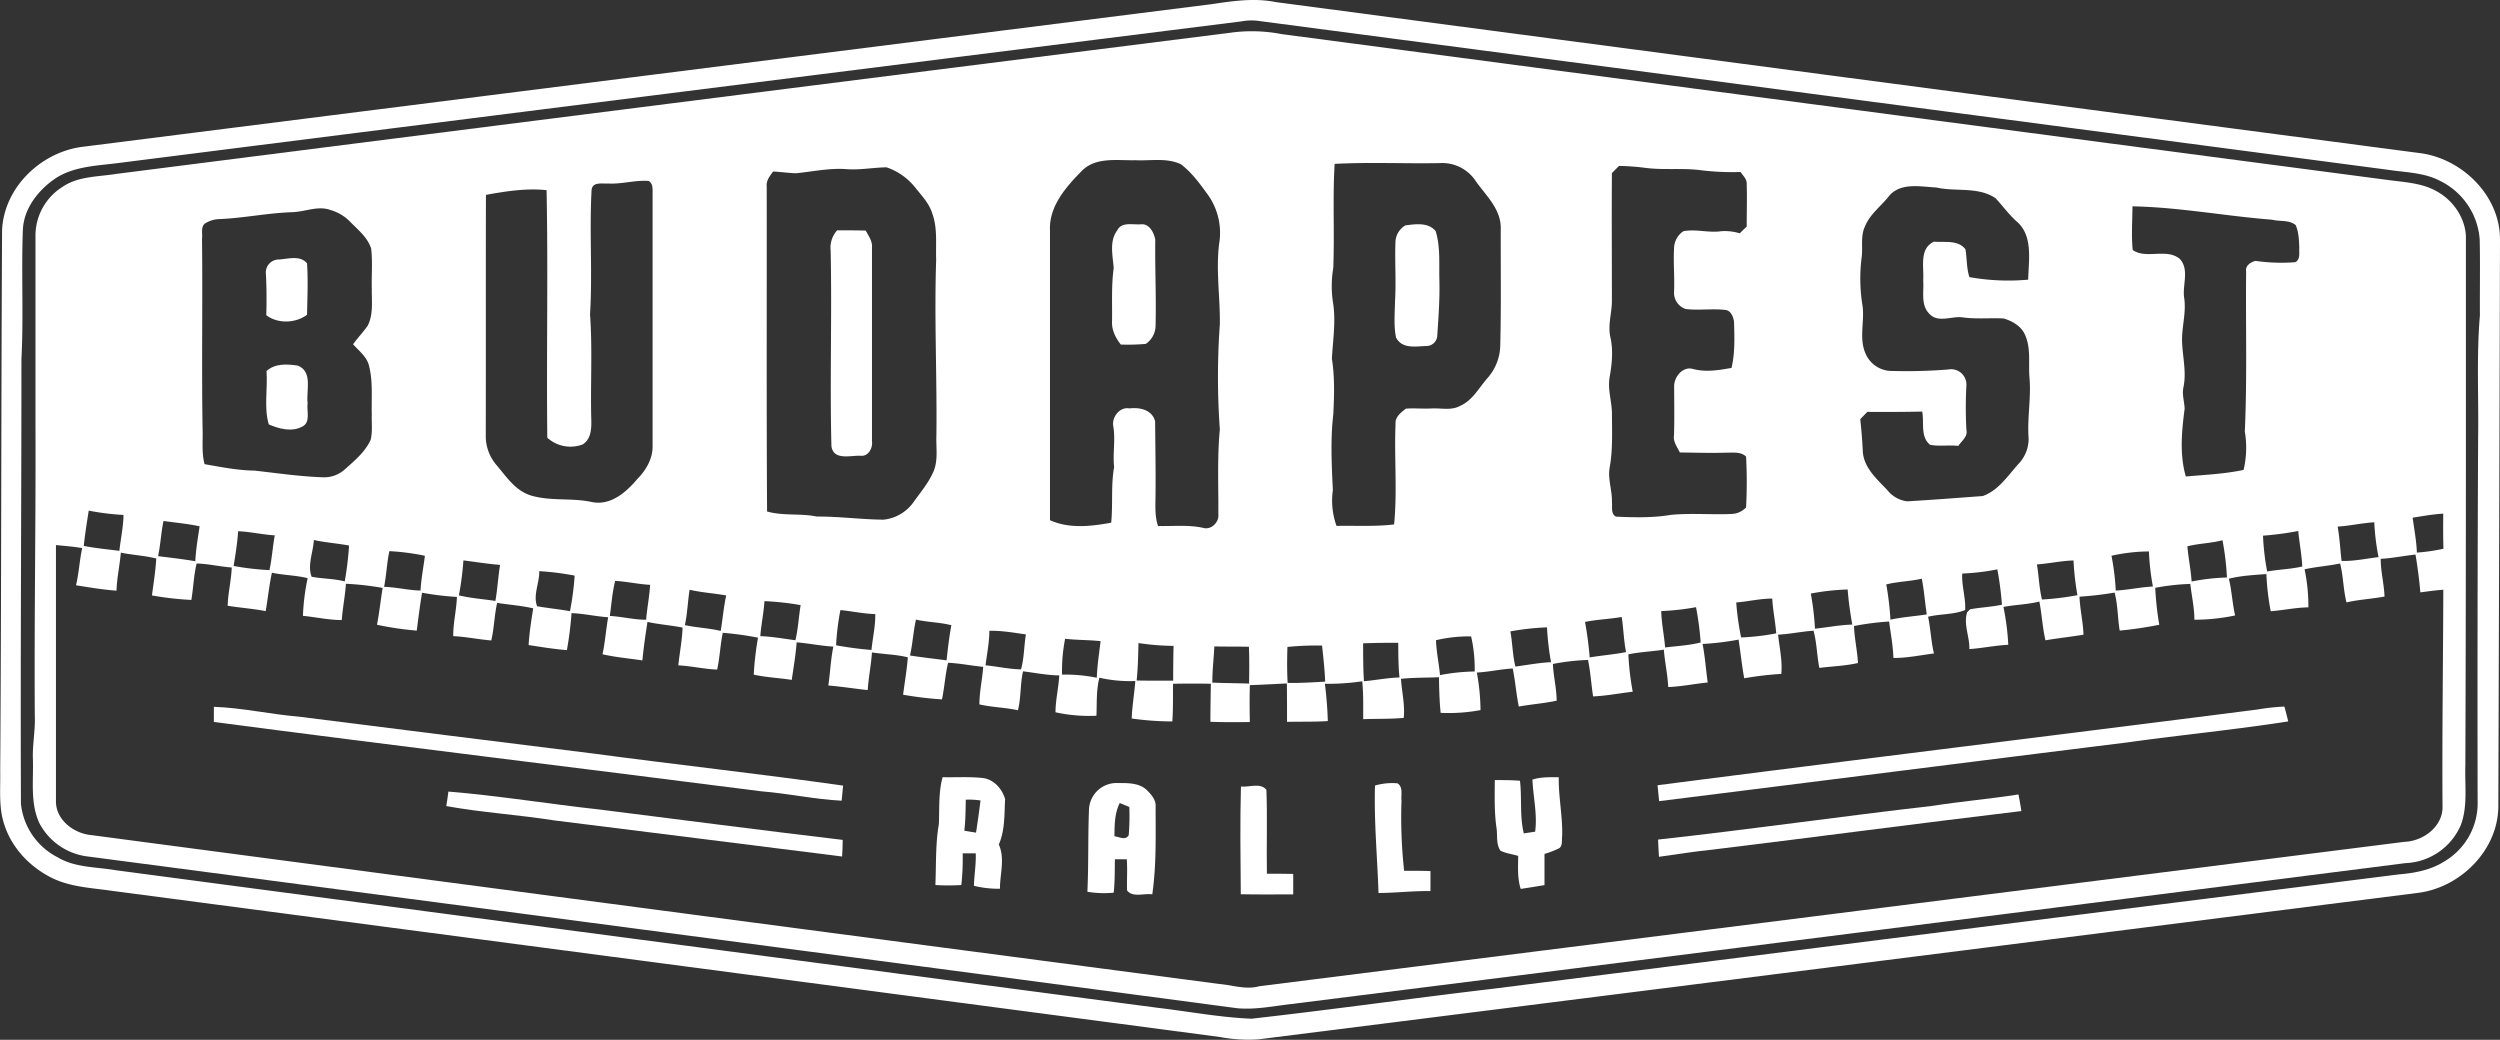 <svg id="Layer_1" data-name="Layer 1" xmlns="http://www.w3.org/2000/svg" viewBox="0 0 854.78 355.51"><rect x="0" y="0" width="854.78" height="355.51" fill="#333333" stroke="none"/><defs><style>.cls-1{fill:#fff;}</style></defs><path class="cls-1" d="M483.41,116.11c7.14-1.07,14.44-2.14,21.62-.68Q700.36,141.29,895.72,167c14.66,1.62,27.9,14.38,27.93,29.5q-.25,97-.57,194.07c-.16,14.82-12.85,27.47-27.21,29.4Q697.42,445.12,499,470.1a52.65,52.65,0,0,1-13-.81q-189.51-25.05-379-50c-6.85-1-14-1.26-20.35-4.38-7.56-3.73-13.89-10.38-16.39-18.51-1.88-5.78-1.2-11.93-1.32-17.9.42-61.66.3-123.34.64-185,.6-14.67,13.32-26.82,27.56-28.59Q290.26,140.47,483.41,116.11Zm10.08,5.9q-191.83,24.08-383.63,48.38c-7.38,1-15.34,1.05-21.83,5.19-6,4-11.1,10.41-11.35,17.91-.54,14.65.28,29.33-.48,44,0,50.68-.37,101.37-.17,152a23.16,23.16,0,0,0,12.59,18.37c5.94,3.55,13.06,3.24,19.67,4.38q178.4,23.66,356.8,47.11c10.55,1.26,21.06,3.25,31.68,3.68,27.55-3.09,55-7,82.55-10.24q154.92-19.6,309.86-39.12c5.39-.44,10.91-1.5,15.53-4.47A23.11,23.11,0,0,0,916,388.56q-.12-62,.17-124.06c.22-14-.58-28,.61-41.94-.06-8.65.12-17.29-.07-25.93A24.23,24.23,0,0,0,903,176.49c-5.32-2.75-11.41-2.79-17.2-3.66q-193.08-25.47-386.16-50.9A18.46,18.46,0,0,0,493.49,122Z" transform="translate(-68.87 -114.72)"/><path class="cls-1" d="M489.43,125.93a53.25,53.25,0,0,1,17.63.45q189.06,25,378.13,49.86c5.76.78,11.88,1,17,4,5.42,3,9.51,8.92,9.8,15.18,0,60.36.05,120.72-.19,181.07-.23,6.76.88,13.79-1.53,20.29a21.55,21.55,0,0,1-19,13.06Q700.92,434.08,510.45,458c-6.13.7-12.24,2-18.44,1.46q-196.93-26.12-393.9-52a21.6,21.6,0,0,1-15.78-11.3c-3.14-6.79-2-14.42-2.2-21.65-.23-5,.84-9.94.64-14.94-.23-33.35.38-66.69.23-100,0-21.36,0-42.71,0-64.07a19.65,19.65,0,0,1,9.15-16.82c5.39-3.76,12.24-3.48,18.46-4.5Q299,149.93,489.43,125.93Zm-50.7,47.25c-5.38,5.44-11.23,12.12-10.86,20.27q0,49.56,0,99.12c6.53,3,14.1,2.12,20.93.86.63-6.34-.12-12.73,1-19-.51-4.76.54-9.52-.33-14.24-.38-3,2.33-6.44,5.52-5.83,3.58-.42,7.77.42,8.83,4.4.06,8.25.23,16.5.14,24.75,0,3.69-.35,7.48.85,11.05,5.15.14,10.37-.48,15.45.65,2.72.81,5.51-1.95,5.18-4.68.06-9.67-.41-19.37.51-29a250.51,250.51,0,0,1,0-35.93c.13-9.14-1.37-18.28-.26-27.41A22.44,22.44,0,0,0,482,181.51c-2.77-3.83-5.58-7.77-9.38-10.64-4.87-2.3-10.43-1.1-15.61-1.37C450.85,169.65,443.51,168.28,438.73,173.18Zm86.47-2.43c-.71,11.84,0,23.74-.47,35.61a37.28,37.28,0,0,0-.13,11.55c1.1,6.47,0,13-.34,19.47,1,6.29.8,12.66.48,19-1,8.6-.56,17.3-.15,25.92a25.6,25.6,0,0,0,1.25,12.23c6.56-.14,13.15.29,19.69-.5,1.13-11.45,0-23,.5-34.47-.18-2.31,1.92-3.84,3.53-5.12,3-.21,5.92.1,8.88-.07,3.2-.17,6.65.79,9.62-.86,4.28-1.84,6.47-6.2,9.42-9.54a17.3,17.3,0,0,0,4.35-11.46c.34-13.34.11-26.68.17-40-.07-6.35-4.94-10.84-8.39-15.63a13.75,13.75,0,0,0-12.55-6.39C549.11,170.71,537.14,170.12,525.2,170.75ZM358,172.53c-5.73-.37-11.36.87-17,1.43-2.61-.09-5.2-.47-7.8-.6-1.08,1.53-2.42,3.09-2.18,5.11.05,37.05-.1,74.09.12,111.13,5.52,1.59,11.37.56,17,1.74,7.63-.06,15.17,1,22.8,1.06a14.3,14.3,0,0,0,10.16-5.84c2.36-3.32,5.05-6.47,6.75-10.2,1.93-4,1-8.58,1.19-12.87.23-20-.76-40-.08-60-.21-5.22.52-10.63-1.29-15.65-1.05-3.53-3.66-6.23-5.88-9a21.11,21.11,0,0,0-9.81-6.91C367.3,172,362.67,172.94,358,172.53Zm264.43-1.08L620,173.9c-.11,14.55,0,29.1,0,43.65,0,4.17-1.46,8.33-.52,12.48,1,4.48.55,9.07-.24,13.53s.82,8.56.78,12.87c0,6.06.31,12.16-.79,18.15-.7,4,.92,7.89.78,11.9.19,1.69-.44,3.87,1.36,4.89,6.26.28,12.61.44,18.82-.61,6.91-.66,13.88,0,20.81-.31a7.2,7.2,0,0,0,4.87-2.23,160.31,160.31,0,0,0,0-17.4c-1.85-1.74-4.49-1.29-6.79-1.33-5.28.17-10.57,0-15.85-.07-.92-1.87-2.37-3.7-2-5.92.18-5.61.06-11.23.05-16.84.07-3.17,2.94-6.7,6.34-5.82,4.38,1.22,8.91.46,13.29-.33,1.2-5.18,1-10.54.84-15.81-.22-1.64-1.06-3.77-2.9-4-4.52-.54-9.09.21-13.6-.32a5.84,5.84,0,0,1-4-5.91c.22-4.95-.27-9.91,0-14.86a7.15,7.15,0,0,1,3.2-5.84c4.3-.81,8.63.64,13,0a17.3,17.3,0,0,1,6.26.73c.78-.78,1.57-1.55,2.38-2.32,0-4.86.15-9.73,0-14.59.09-1.66-1.27-2.79-2.09-4.06a89.07,89.07,0,0,1-13.27-.57c-6.42-.9-12.91,0-19.32-.85A81.92,81.92,0,0,0,622.44,171.45Zm-345.44,6c-2.07.21-5.55-.76-5.85,2.25-.79,14.15.35,28.37-.53,42.5.86,11.75.13,23.55.41,35.32.12,3.2.16,7.26-2.93,9.16A11.81,11.81,0,0,1,256,264.39c-.32-28.21.31-56.45-.25-84.65-6.94-.74-13.92.37-20.73,1.61-.08,27.4,0,54.8-.06,82.2a15.17,15.17,0,0,0,3.72,10.24c3.38,4,6.46,8.73,11.73,10.35,6.69,2,13.82.75,20.63,2.19,6.52,1.47,11.94-3.3,15.8-7.91,2.88-2.9,5.12-6.71,5.16-10.89q0-43.51,0-87c0-1.47.09-3.11-1.37-3.95C286.07,176.26,281.59,177.68,277,177.48Zm438,4c-2.76,3.63-6.74,6.38-8.47,10.71-1.52,3.18-.72,6.79-1.08,10.18a57,57,0,0,0,.16,16.34c1,5.6-1.3,11.61,1.16,17a9.76,9.76,0,0,0,9.17,5.88,181.67,181.67,0,0,0,19.1-.51,5.23,5.23,0,0,1,6.17,5.49,143.12,143.12,0,0,0,0,15.08c.58,2.34-1.62,3.85-2.77,5.56-3.2-.38-6.47.23-9.61-.37-3.43-2.65-2-7.65-2.72-11.37-6.26.14-12.52.14-18.78.11l-2.4,2.49q.62,5.72.89,11.46c.57,5.41,4.92,9.13,8.41,12.85a10.28,10.28,0,0,0,6.72,3.78c8.63-.5,17.24-1.17,25.85-1.81,5.28-1.85,8.52-6.84,12.1-10.85a12.44,12.44,0,0,0,3.59-8.91c-.53-7,.95-14,.27-21-.34-4.75.54-9.76-1.45-14.25-1.22-3-4.39-4.85-7.38-5.7-4.75-.24-9.52.28-14.24-.41-3.68-.38-8.27,2-11.15-1.21-3-2.93-1.8-7.62-2.09-11.38.33-4.5-1.48-10.85,3.67-13.26,3.61.32,8.22-.7,10.77,2.59.54,3.16.35,6.44,1.35,9.53a75.71,75.71,0,0,0,20.11.87c.12-6.68,1.78-15.14-4.07-20-2.65-2.39-4.7-5.32-7.15-7.89-6-4-13.57-2.1-20.25-3.63C725.59,178.57,719.07,177.08,715,181.43Zm-546.1,5.82c-8.36.25-16.58,2-24.92,2.36a9.64,9.64,0,0,0-4.61,1.27c-2.06,1-1.16,3.7-1.42,5.55.26,21.69-.17,43.39.2,65.09.13,4-.36,8,.67,11.88,5.67,1,11.34,2.13,17.11,2.21,7.7.86,15.38,2,23.13,2.27a10.51,10.51,0,0,0,7.66-2.64c3.37-3,7-6,8.89-10.14.7-2.8.29-5.74.39-8.6-.17-5.65.47-11.44-1-16.95-.81-3-3.45-4.91-5.4-7.15,1.59-2.18,3.46-4.14,5-6.34,2-3.9,1.33-8.36,1.41-12.56-.14-4.59.31-9.21-.22-13.78-1.17-3.77-4.35-6.32-7-9a15.21,15.21,0,0,0-6.85-4.19C177.62,184.94,173.26,187.13,168.92,187.25Zm629.09-2c0,5-.41,10,.09,14.91,4.54,3.29,11.58-.75,16.12,3.08,3.33,3.66.83,8.85,1.46,13.22.86,5.37-1.07,10.62-.65,16,.27,4.83,1.43,9.71.44,14.53-.58,2.48.28,4.95.39,7.43-1,7.65-1.78,15.66.4,23.19,6.59-.56,13.26-.87,19.75-2.24a33.17,33.17,0,0,0,.42-13.13c.82-18.21.26-36.48.45-54.71-.34-2,1.54-3.22,3.22-3.63a61.7,61.7,0,0,0,13.58.45c1.85-1,1.24-3.18,1.38-4.88-.1-2.62-.17-5.35-1.23-7.78-2.18-1.89-5.43-1.18-8.08-1.87C829.81,188.61,814,185.57,798,185.27Zm-698.76,104c-.64,4-1.27,8.05-1.71,12.1,4,.8,8.11,1.16,12.18,1.69.43-4.1,1.36-8.15,1.41-12.28A84.62,84.62,0,0,1,99.25,289.32Zm794.56,2.39c.52,4,1.31,7.93,1.45,12a63.49,63.49,0,0,0,9.08-1.32c-.12-4-.11-8-.06-12C900.76,290.53,897.29,291.18,893.81,291.71Zm-769,1.15c-.84,4-1,8.08-1.86,12.06,4.25.55,8.5,1,12.73,1.75.19-4,.89-8,1.47-11.95C133.11,293.81,129,293.44,124.84,292.86Zm743.35,1.91c.71,3.9.89,7.86,1.35,11.79,4.26.12,8.43-.8,12.64-1.31a80.59,80.59,0,0,1-1.46-11.9C876.51,293.54,872.39,294.5,868.19,294.77Zm-717.84,1.59c-.25,4-.91,8-1.53,11.92A92.27,92.27,0,0,0,161,309.65c.86-3.92,1.08-7.94,1.82-11.88C158.63,297.51,154.53,296.54,150.35,296.36Zm692.33,1.51a83.34,83.34,0,0,0,1.42,12.3c4-.71,8.08-.78,12-1.71-.18-4.08-1-8.08-1.37-12.14A105.06,105.06,0,0,1,842.68,297.87Zm-666.44,1.5c-.18,4.15-2.28,8.57-.76,12.6,3.74.71,7.6.63,11.32,1.58a112.18,112.18,0,0,0,1.48-12.25C184.29,300.5,180.22,300.24,176.24,299.37Zm640.58,2.13c.33,4.05,1.19,8,1.45,12.1a69.84,69.84,0,0,1,12.08-1.37,90.93,90.93,0,0,0-1.53-12.75C824.87,300.49,820.76,300.49,816.82,301.5ZM88,301.08q0,43.76,0,87.5c-.09,6.5,6.18,11.2,12.25,11.69Q294.58,426,488.93,451.57c3.46.58,7,1.35,10.47.36Q695.2,427.29,891,402.55c6.4-.24,13.09-5.18,13-12-.17-24.73.2-49.46.27-74.19-2.64.18-5.24.56-7.85.9q-.57-6.5-1.66-12.93c-4,.42-7.9,1.26-11.9,1.46,0,4.34,1.15,8.57,1.31,12.9-4.33.81-8.73,1-13,2-1.12-4.38-1.07-8.94-2.19-13.31-4,.84-8.14,1.1-12.15,2a60.49,60.49,0,0,1,1.3,13c-4.33.06-8.57,1-12.87,1.33A84.19,84.19,0,0,1,843.78,311c-4.31.33-8.64.52-12.83,1.6,1,4.13,1.18,8.41,2.13,12.55a67.29,67.29,0,0,1-13.92,1.46c0-4.13-.95-8.16-1.39-12.24a77.74,77.74,0,0,0-12,1.33,105.1,105.1,0,0,0,1.38,12.63,131.23,131.23,0,0,1-13.53,2c-.71-4.31-.62-8.72-1.74-13a116.37,116.37,0,0,1-12,1.4c.15,4.37,1.24,8.64,1.35,13-4.32.73-8.67,1.17-13,1.92-1-4.37-1.23-8.85-2.07-13.25-4,1-8.22,1.07-12.29,1.84a84,84,0,0,1,1.65,12.94c-4.47.22-8.85,1.16-13.3,1.47.12-4.2-2.08-8.54-.76-12.6l1-1c3.6-.68,7.3-.79,10.9-1.58a109.06,109.06,0,0,0-1.58-12.08,76.29,76.29,0,0,1-12,1.43c-.24,4.21,1.24,8.33,1,12.48-4,1.62-8.49,1.28-12.67,2.29.87,4.15,1,8.42,2,12.56-4.62.57-9.19,1.58-13.86,1.53-.14-4.2-.93-8.31-1.47-12.46a94.72,94.72,0,0,0-12,1.54c.14,4.25,1.13,8.4,1.35,12.65-4.34,1-8.8,1.11-13.2,1.68-.86-4.22-.85-8.58-2-12.73-4.06.28-8,1.15-12.11,1.36.47,4.47,1.52,8.9,1.1,13.42a112.42,112.42,0,0,0-12.68,1.49c-.82-4.38-1.24-8.82-1.93-13.22A93.87,93.87,0,0,1,651,334.9c.84,4.35,1.15,8.78,1.75,13.17-4.51.45-9,1.39-13.5,1.56-.19-4.3-1.16-8.51-1.49-12.79-4,.65-8.13.76-12.13,1.61a91.47,91.47,0,0,0,1.49,12.78c-4.52.52-9,1.41-13.55,1.6-.64-4.15-.89-8.35-1.74-12.47a77,77,0,0,0-12,1.38c.17,4.21,1.25,8.32,1.28,12.55-4.28.92-8.64,1.23-12.94,2-.89-4.3-1.19-8.68-2.08-13-4.12.21-8.15,1.18-12.27,1.38a74.79,74.79,0,0,1,1.26,12.84,58.89,58.89,0,0,1-13.64.94c-.4-4.05-.52-8.11-.56-12.18-4.33.19-8.66.09-13,.55.29,4.46,1.4,8.87.94,13.37-4.61.39-9.24.26-13.86.42,0-4.32.09-8.65-.31-12.95a80.54,80.54,0,0,1-12.79.86c.53,4.23.89,8.48,1,12.74-4.64.31-9.3.17-13.94.27,0-4.38,0-8.76-.05-13.13-4.22.2-8.44.44-12.66.58-.12,4.2-.1,8.41,0,12.61-4.5.07-9,.08-13.49-.08,0-4.33.08-8.66.15-13-4.31-.09-8.61-.08-12.92,0-.06,4.29.06,8.58-.25,12.87a97.83,97.83,0,0,1-13.89-1c.17-4.29.91-8.53,1.23-12.81a47.29,47.29,0,0,1-12.28-1.13c-1.09,4.26-.83,8.67-1,13a53.68,53.68,0,0,1-14-1.18c0-4.25,1.07-8.39,1.28-12.61-4.17-.06-8.26-.88-12.38-1.4-1,4.39-.65,8.94-1.74,13.31-4.36-.95-8.84-1-13.18-2,0-4.32,1-8.54,1.3-12.84-4-.38-8-1.21-12-1.39-1,4.12-1.22,8.37-2.1,12.52a121.08,121.08,0,0,1-13.29-1.6c.54-4.27,1.3-8.5,1.62-12.78-4-1-8.19-1.05-12.27-1.67-.28,4.31-1.17,8.55-1.45,12.86-4.5-.46-9-1.21-13.46-1.56.64-4.43.82-8.91,1.71-13.3-4.22-.24-8.35-1.11-12.55-1.46-.3,4.31-1.06,8.56-1.67,12.84-4.33-.68-8.73-.84-13-1.8a107.34,107.34,0,0,1,1.46-12.63A108.52,108.52,0,0,0,316,331.08c-.88,4.16-1,8.42-1.93,12.58-4.46-.18-8.82-1.21-13.27-1.45.43-4.31,1.3-8.57,1.45-12.91-4-.8-8.06-1.06-12-1.94-.68,4.37-1.32,8.75-1.74,13.16-4.55-.68-9.15-1.06-13.63-2.1.89-4.18,1.18-8.46,1.93-12.66-4.2-.26-8.32-1.26-12.53-1.4A119,119,0,0,1,262.7,337c-4.39-.34-8.74-1.06-13.09-1.73.25-4.22.91-8.38,1.57-12.55-4.06-.93-8.23-1.23-12.34-1.86-.94,4.23-1,8.6-2,12.84-4.34-.35-8.61-1.28-13-1.47-.06-4.51,1.11-8.91,1.25-13.41a99.51,99.51,0,0,1-11.91-1.44c-.73,4.3-1.25,8.62-1.82,12.95a107,107,0,0,1-13.59-2c.81-4.18,1.24-8.4,1.94-12.59a96.52,96.52,0,0,0-12.57-1.42c-.26,4.16-1.12,8.25-1.41,12.4-4.47,0-8.85-1-13.28-1.44a74.37,74.37,0,0,1,1.61-12.88c-4-1-8.19-1-12.22-1.86-.94,4.33-1.37,8.76-2.13,13.13-4.31-.84-8.68-1.13-13-1.83.13-4.4,1.23-8.69,1.39-13.08-4-.31-8-1.26-12-1.38-1,4.1-1.1,8.32-1.81,12.46a103.24,103.24,0,0,1-13.47-1.54c.56-4.2,1.24-8.38,1.47-12.62-4-1-8.09-1.19-12.1-2-.38,4.35-1.34,8.62-1.49,13-4.64-.34-9.25-1.11-13.84-1.85,1-4.18,1.2-8.5,2.11-12.7C94,301.59,91,301.39,88,301.08Zm114,2.09c-.86,4-1,8.15-1.8,12.2,4.19.11,8.27,1.18,12.46,1.27.2-4,1-7.92,1.49-11.89A77.71,77.71,0,0,0,202,303.17Zm588.81,1.56a83.68,83.68,0,0,1,1.46,11.91c4.26-.21,8.43-1.17,12.7-1.38a84.91,84.91,0,0,1-1.36-12A60.55,60.55,0,0,0,790.85,304.73Zm-563.49,1.6a106.68,106.68,0,0,1-1.54,11.95c4.11,1,8.31,1.26,12.47,1.91.73-4.08.92-8.24,1.61-12.33C235.7,307.54,231.54,306.86,227.36,306.33Zm538,1.37c.67,4,.75,8.07,1.73,12a93.7,93.7,0,0,0,12.12-1.48,93.13,93.13,0,0,1-1.34-11.87C773.62,306.46,769.51,307.41,765.32,307.7ZM253.24,310c.13,4-2.19,8.22-.72,12,3.73.67,7.51,1,11.23,1.7a97.91,97.91,0,0,0,1.6-12.17A94.88,94.88,0,0,0,253.24,310Zm460.56,4.53a97.88,97.88,0,0,1,1.43,12.07c4.09-.91,8.29-1.16,12.43-1.81-.63-4.07-.91-8.18-1.71-12.22C721.94,313.53,717.79,313.52,713.8,314.55Zm-434.59-1.22c-1,3.95-1.26,8-1.83,12,4.16.25,8.23,1.3,12.42,1.31.3-4,1.14-7.94,1.35-11.94C287.14,314.47,283.22,313.56,279.21,313.33Zm25.46,3c-.65,4-.76,8.13-1.63,12.14,4,.89,8.2,1,12.24,2,.69-4,1-8.13,1.89-12.14C313,317.56,308.79,317.33,304.67,316.36ZM688,317.67a91.37,91.37,0,0,1,1.43,12c4.25-.43,8.46-1.28,12.75-1.4-.69-4-1.28-8-1.57-12A79.81,79.81,0,0,0,688,317.67Zm-25.49,3a91,91,0,0,0,1.67,12,77.84,77.84,0,0,0,12-1.4c-.3-4-1.15-7.9-1.35-11.89C670.66,319.37,666.63,320.39,662.51,320.7Zm-332.27-.44c-.22,4-1.12,8-1.41,12,4,.13,8,.87,12,1.39.95-4,1.13-8,1.79-12A92.56,92.56,0,0,0,330.24,320.26Zm306.63,3.39c.09,4.2,1,8.31,1.32,12.48,4.06-.52,8.18-.68,12.16-1.72a101.78,101.78,0,0,0-1.59-12.06A83.47,83.47,0,0,1,636.87,323.65Zm-280.65-.33a85.62,85.62,0,0,0-1.48,12.06,119.55,119.55,0,0,0,12.1,1.6c.4-4.1,1.37-8.13,1.29-12.27C364.12,324.59,360.2,323.68,356.22,323.32Zm254.58,4.05c.75,4,1.26,8.08,1.61,12.16,4.13-.7,8.32-1,12.43-1.83-.8-3.95-.86-8-1.5-12C619.17,326.41,614.93,326.51,610.8,327.37Zm-228.75-.8c-.91,4.06-1.11,8.24-2.05,12.3,4.16.65,8.34,1.11,12.51,1.66.44-4,.89-8,1.65-12C390.19,327.46,386.05,327.48,382.05,326.57Zm203.22,4c.75,4,.75,8.12,1.73,12.09,4.06-.54,8.09-1.31,12.19-1.5a91.84,91.84,0,0,1-1.38-11.91A89.48,89.48,0,0,0,585.27,330.6Zm-178.13-.18c0,4-.82,7.9-1.3,11.84,4.06.38,8.05,1.33,12.14,1.38,1.07-3.91,1-8,1.66-11.95C415.49,331.06,411.35,330.28,407.14,330.42Zm25.92,2.71A56,56,0,0,0,432,345.38a53.84,53.84,0,0,1,11.88,1.07c.14-4.21.8-8.36,1.3-12.52C441.12,333.5,437.07,333.59,433.06,333.13Zm126.8.48c.1,4,1,8,1.36,12a67.41,67.41,0,0,1,11.86-1.24,49.12,49.12,0,0,0-1.22-12A49.4,49.4,0,0,0,559.86,333.61Zm-101.73,1c-.11,4.29-.17,8.58-.63,12.85,4.16.07,8.32.06,12.49.06q0-6,.13-11.91A84.44,84.44,0,0,1,458.13,334.59Zm76.81.09c0,4.32,0,8.64.28,13,4.06-.36,8.07-1.16,12.15-1.28-.4-3.94-.4-7.91-.42-11.86C543,334.47,538.94,334.54,534.94,334.68Zm-50.88,1.06c-.18,4.14-.7,8.26-.68,12.41,4.18.2,8.37.18,12.56.34.07-4.2.12-8.4-.06-12.6C491.94,335.77,488,335.83,484.06,335.74Zm25,.18c-.13,4.11-.17,8.23.07,12.34,4.28.08,8.56-.2,12.83-.44-.16-4.13-.62-8.23-1.06-12.33A95.5,95.5,0,0,0,509.09,335.92Z" transform="translate(-68.87 -114.72)"/><path class="cls-1" d="M439.29,177.78" transform="translate(-68.87 -114.72)"/><path class="cls-1" d="M444.18,179.81" transform="translate(-68.87 -114.72)"/><path class="cls-1" d="M655.12,179.94" transform="translate(-68.87 -114.72)"/><path class="cls-1" d="M439.09,180.75" transform="translate(-68.87 -114.72)"/><path class="cls-1" d="M646.23,181.75" transform="translate(-68.87 -114.72)"/><path class="cls-1" d="M730.2,181.7" transform="translate(-68.87 -114.72)"/><path class="cls-1" d="M571.05,184.66" transform="translate(-68.87 -114.72)"/><path class="cls-1" d="M658.23,184.69" transform="translate(-68.87 -114.72)"/><path class="cls-1" d="M644,186.92" transform="translate(-68.87 -114.72)"/><path class="cls-1" d="M646.08,186.74" transform="translate(-68.87 -114.72)"/><path class="cls-1" d="M364.27,187.52" transform="translate(-68.87 -114.72)"/><path class="cls-1" d="M468.16,187.57" transform="translate(-68.87 -114.72)"/><path class="cls-1" d="M750.23,187.73" transform="translate(-68.87 -114.72)"/><path class="cls-1" d="M721.08,189.73" transform="translate(-68.87 -114.72)"/><path class="cls-1" d="M335.24,190.74" transform="translate(-68.87 -114.72)"/><path class="cls-1" d="M801.31,190.8" transform="translate(-68.87 -114.72)"/><path class="cls-1" d="M450.88,193.46c1.49-3,5.4-1.82,8.1-2.05,2.87-.28,4.46,2.86,4.89,5.26-.13,9.92.37,19.86.09,29.8a7.63,7.63,0,0,1-3.32,5.83,71.75,71.75,0,0,1-8.55.23c-1.79-2.29-3.17-5-3-8,.1-6-.27-12.11.57-18.12C449.35,202.09,448.07,197.26,450.88,193.46Z" transform="translate(-68.87 -114.72)"/><path class="cls-1" d="M549.4,191.78c3.45-.45,7.9-1.11,10.36,2,1.63,5.39,1.11,11.16,1.25,16.72.17,6.32-.3,12.62-.72,18.92a3.72,3.72,0,0,1-3.47,3.6c-3.77.06-8.48,1.19-10.64-2.91-.82-4.13-.4-8.39-.33-12.57.41-6.67-.11-13.34.14-20A6.84,6.84,0,0,1,549.4,191.78Z" transform="translate(-68.87 -114.72)"/><path class="cls-1" d="M567.24,191.74" transform="translate(-68.87 -114.72)"/><path class="cls-1" d="M816.48,191.73" transform="translate(-68.87 -114.72)"/><path class="cls-1" d="M150.27,192.8" transform="translate(-68.87 -114.72)"/><path class="cls-1" d="M355.1,193.47c3.25,0,6.51,0,9.77.09,1,1.85,2.36,3.67,2.14,5.89q0,33,0,66.09c.35,2.39-1.27,5.38-4,5-3.42-.11-9.11,1.65-9.86-3.21-.58-22.28.21-44.58-.27-66.87A8.9,8.9,0,0,1,355.1,193.47Z" transform="translate(-68.87 -114.72)"/><path class="cls-1" d="M565.28,194.47" transform="translate(-68.87 -114.72)"/><path class="cls-1" d="M812.22,194.79" transform="translate(-68.87 -114.72)"/><path class="cls-1" d="M151.25,195.73" transform="translate(-68.87 -114.72)"/><path class="cls-1" d="M529.27,195.78" transform="translate(-68.87 -114.72)"/><path class="cls-1" d="M637.25,197.74" transform="translate(-68.87 -114.72)"/><path class="cls-1" d="M814.19,197.73" transform="translate(-68.87 -114.72)"/><path class="cls-1" d="M816.29,197.74" transform="translate(-68.87 -114.72)"/><path class="cls-1" d="M829.18,199.84" transform="translate(-68.87 -114.72)"/><path class="cls-1" d="M834.24,199.72" transform="translate(-68.87 -114.72)"/><path class="cls-1" d="M443.23,201.74" transform="translate(-68.87 -114.72)"/><path class="cls-1" d="M159.77,208.24a4.43,4.43,0,0,1,4.31-4.79c3.2-.15,7.37-1.58,9.77,1.3.38,5.85.12,11.73,0,17.59-3.89,2.93-10,3.16-13.93.15C160.05,217.74,160.05,213,159.77,208.24Z" transform="translate(-68.87 -114.72)"/><path class="cls-1" d="M711.22,203.67" transform="translate(-68.87 -114.72)"/><path class="cls-1" d="M177.44,204.5" transform="translate(-68.87 -114.72)"/><path class="cls-1" d="M444.2,206.7" transform="translate(-68.87 -114.72)"/><path class="cls-1" d="M333.29,207.55" transform="translate(-68.87 -114.72)"/><path class="cls-1" d="M143.24,211.76" transform="translate(-68.87 -114.72)"/><path class="cls-1" d="M439.23,211.71" transform="translate(-68.87 -114.72)"/><path class="cls-1" d="M444.25,217.74" transform="translate(-68.87 -114.72)"/><path class="cls-1" d="M442.08,219.78" transform="translate(-68.87 -114.72)"/><path class="cls-1" d="M564.12,220" transform="translate(-68.87 -114.72)"/><path class="cls-1" d="M432.17,222.68" transform="translate(-68.87 -114.72)"/><path class="cls-1" d="M625.17,222.73" transform="translate(-68.87 -114.72)"/><path class="cls-1" d="M158.09,224.94" transform="translate(-68.87 -114.72)"/><path class="cls-1" d="M162.24,227.77" transform="translate(-68.87 -114.72)"/><path class="cls-1" d="M169.31,227.78" transform="translate(-68.87 -114.72)"/><path class="cls-1" d="M742.22,229.6" transform="translate(-68.87 -114.72)"/><path class="cls-1" d="M276.25,230.75" transform="translate(-68.87 -114.72)"/><path class="cls-1" d="M652.3,232.73" transform="translate(-68.87 -114.72)"/><path class="cls-1" d="M252.26,233.73" transform="translate(-68.87 -114.72)"/><path class="cls-1" d="M642.24,233.73" transform="translate(-68.87 -114.72)"/><path class="cls-1" d="M172.28,235.59" transform="translate(-68.87 -114.72)"/><path class="cls-1" d="M728.1,235.57" transform="translate(-68.87 -114.72)"/><path class="cls-1" d="M459.13,238.48" transform="translate(-68.87 -114.72)"/><path class="cls-1" d="M482.1,238.63" transform="translate(-68.87 -114.72)"/><path class="cls-1" d="M160,241.57c2.94-2.64,7.05-2.4,10.7-1.84,5.23,2.11,2.8,8.51,3.35,12.8-.41,2.7,1.22,6.73-2,8.13-3.51,1.83-7.86.66-11.29-.84C159.05,254,160.45,247.62,160,241.57Z" transform="translate(-68.87 -114.72)"/><path class="cls-1" d="M243.5,239.6" transform="translate(-68.87 -114.72)"/><path class="cls-1" d="M250.07,242.72" transform="translate(-68.87 -114.72)"/><path class="cls-1" d="M178.22,245.77" transform="translate(-68.87 -114.72)"/><path class="cls-1" d="M181.21,245.73" transform="translate(-68.87 -114.72)"/><path class="cls-1" d="M238.24,245.74" transform="translate(-68.87 -114.72)"/><path class="cls-1" d="M625.23,246.72" transform="translate(-68.87 -114.72)"/><path class="cls-1" d="M183.25,247.75" transform="translate(-68.87 -114.72)"/><path class="cls-1" d="M446.22,247.54" transform="translate(-68.87 -114.72)"/><path class="cls-1" d="M558.17,248.66" transform="translate(-68.87 -114.72)"/><path class="cls-1" d="M178.23,249.78" transform="translate(-68.87 -114.72)"/><path class="cls-1" d="M190.05,250.74" transform="translate(-68.87 -114.72)"/><path class="cls-1" d="M182.32,252.6" transform="translate(-68.87 -114.72)"/><path class="cls-1" d="M625.2,252.73" transform="translate(-68.87 -114.72)"/><path class="cls-1" d="M180.23,253.75" transform="translate(-68.87 -114.72)"/><path class="cls-1" d="M436,253.91" transform="translate(-68.87 -114.72)"/><path class="cls-1" d="M482.24,254.72" transform="translate(-68.87 -114.72)"/><path class="cls-1" d="M435.18,259.72" transform="translate(-68.87 -114.72)"/><path class="cls-1" d="M170.44,268.56" transform="translate(-68.87 -114.72)"/><path class="cls-1" d="M166.24,269.74" transform="translate(-68.87 -114.72)"/><path class="cls-1" d="M244.25,269.67" transform="translate(-68.87 -114.72)"/><path class="cls-1" d="M247.2,269.67" transform="translate(-68.87 -114.72)"/><path class="cls-1" d="M275.33,269.72" transform="translate(-68.87 -114.72)"/><path class="cls-1" d="M335.22,269.71" transform="translate(-68.87 -114.72)"/><path class="cls-1" d="M153.18,270.75" transform="translate(-68.87 -114.72)"/><path class="cls-1" d="M257.24,270.72" transform="translate(-68.87 -114.72)"/><path class="cls-1" d="M168.19,271.65" transform="translate(-68.87 -114.72)"/><path class="cls-1" d="M831.1,272" transform="translate(-68.87 -114.72)"/><path class="cls-1" d="M824.21,272.68" transform="translate(-68.87 -114.72)"/><path class="cls-1" d="M370.19,273.72" transform="translate(-68.87 -114.72)"/><path class="cls-1" d="M173.24,274.75" transform="translate(-68.87 -114.72)"/><path class="cls-1" d="M252.17,275.76" transform="translate(-68.87 -114.72)"/><path class="cls-1" d="M647.25,275.78" transform="translate(-68.87 -114.72)"/><path class="cls-1" d="M362.25,278.75" transform="translate(-68.87 -114.72)"/><path class="cls-1" d="M377.13,278.62" transform="translate(-68.87 -114.72)"/><path class="cls-1" d="M356.29,279.73" transform="translate(-68.87 -114.72)"/><path class="cls-1" d="M363.09,281" transform="translate(-68.87 -114.72)"/><path class="cls-1" d="M735.24,280.75" transform="translate(-68.87 -114.72)"/><path class="cls-1" d="M355.24,283.74" transform="translate(-68.87 -114.72)"/><path class="cls-1" d="M443.23,283.68" transform="translate(-68.87 -114.72)"/><path class="cls-1" d="M629.12,283.63" transform="translate(-68.87 -114.72)"/><path class="cls-1" d="M339.09,284.6" transform="translate(-68.87 -114.72)"/><path class="cls-1" d="M363.24,284.72" transform="translate(-68.87 -114.72)"/><path class="cls-1" d="M373.24,284.75" transform="translate(-68.87 -114.72)"/><path class="cls-1" d="M540.25,284.75" transform="translate(-68.87 -114.72)"/><path class="cls-1" d="M435.22,289.7" transform="translate(-68.87 -114.72)"/><path class="cls-1" d="M142,356.39c9.71.34,19.24,2.54,28.92,3.35,33.71,4.23,67.41,8.52,101.14,12.67,28.34,3.8,56.77,6.91,85.07,10.92-.15,1.72-.3,3.44-.49,5.16-9.21-.46-18.28-2.47-27.47-3.21-62.38-8-124.82-15.52-187.18-23.71C142,359.84,142,358.11,142,356.39Z" transform="translate(-68.87 -114.72)"/><path class="cls-1" d="M840.72,357.31a73,73,0,0,1,9.22-1c.45,1.68.89,3.37,1.3,5.07-18.32,2.86-36.8,4.64-55.16,7.2-53.32,6.62-106.62,13.41-159.93,20.06-.19-1.82-.37-3.63-.54-5.44C704,374.39,772.36,366.05,840.72,357.31Z" transform="translate(-68.87 -114.72)"/><path class="cls-1" d="M391.15,380.45c4.56.11,9.14-.22,13.68.28,3.8.4,6.71,3.72,7.7,7.22-.3,5.21,0,10.64-2.16,15.51,2.19,4.86.37,10.06.4,15.13a35.11,35.11,0,0,1-8.9-1c.09-3.71.76-7.39.62-11.1q-2.25,0-4.47,0a81.69,81.69,0,0,1-.46,10.83,71,71,0,0,1-8.87,0c.29-7,0-14,1.19-20.86C390.11,391.12,389.72,385.69,391.15,380.45Zm7.93,7.7c-.06,3.54-.08,7.08-.49,10.6,1.32.23,2.65.45,4,.66.56-3.67,1.08-7.34,1.53-11A25.6,25.6,0,0,0,399.08,388.15Z" transform="translate(-68.87 -114.72)"/><path class="cls-1" d="M592.83,381.26c2.93-.9,6-.82,9-.79-.13,6.73,1.37,13.36,1.16,20.09-.2,1.34.24,3.11-.91,4.12a29.44,29.44,0,0,1-5.13,2v10.67c-2.71.45-5.42.89-8.13,1.3-1.17-3.65-.9-7.51-.86-11.28-2-.62-4.18-.85-6.08-1.8-1.58-2.31-.92-5.3-1.36-7.92-.76-5.38-.59-10.8-.56-16.21,2.87,0,5.74,0,8.6.23.72,6-.14,12.07,1.32,18l3.88-.59C594.55,393.1,593.07,387.21,592.83,381.26Z" transform="translate(-68.87 -114.72)"/><path class="cls-1" d="M441.21,391.54a9.43,9.43,0,0,1,9.8-9.09c3.51,0,7.73-.11,10.29,2.74,1.43,1.41,2.85,3.18,2.69,5.32,0,10,.29,20.06-1.14,30-2.8-.46-6.67,1.21-8.62-1.34-.12-3.55.17-7.11-.1-10.65l-4.06,0c-.07,3.81,0,7.63-.41,11.42a34.91,34.91,0,0,1-9-.31C441.1,410.25,440.83,400.89,441.21,391.54Zm10.52-2.26c-1.79,3.52-1.77,7.52-1.82,11.37,1.64.19,3.82,1.55,4.89-.41a83.06,83.06,0,0,0,.2-9.6Z" transform="translate(-68.87 -114.72)"/><path class="cls-1" d="M539,383.31a20.82,20.82,0,0,1,7.69-.76c2,1.29,1.15,3.91,1.37,5.9a167.53,167.53,0,0,0,.9,24c3,0,6,0,9,.1,0,2.28,0,4.56,0,6.85-5.94-.12-11.84.63-17.76.64C539.8,407.81,538.63,395.59,539,383.31Z" transform="translate(-68.87 -114.72)"/><path class="cls-1" d="M493.16,383.64c2.82.32,6.71-1.42,8.71,1.14.36,9.55,0,19.12.17,28.68,3,0,6,0,9,.06,0,2.32,0,4.63,0,7-6,0-12,.08-17.93-.05C493,408.17,492.84,395.9,493.16,383.64Z" transform="translate(-68.87 -114.72)"/><path class="cls-1" d="M222.18,385.37c17.33,1.42,34.53,4.27,51.82,6.15,27.66,3.48,55.29,7.09,83,10.37,0,1.89-.09,3.78-.21,5.68-32.82-4.1-65.62-8.29-98.45-12.35-12.25-1.93-24.66-2.68-36.87-4.89C221.71,388.68,222,387,222.18,385.37Z" transform="translate(-68.87 -114.72)"/><path class="cls-1" d="M729.72,390.24c9.73-1.53,19.56-2.35,29.29-3.89.36,1.88.72,3.77,1,5.68-35.15,4.2-70.25,8.88-105.39,13.16-6.21.62-12.36,1.63-18.53,2.48-.12-2-.24-3.93-.3-5.89C667.12,398.34,698.37,393.83,729.72,390.24Z" transform="translate(-68.87 -114.72)"/></svg>